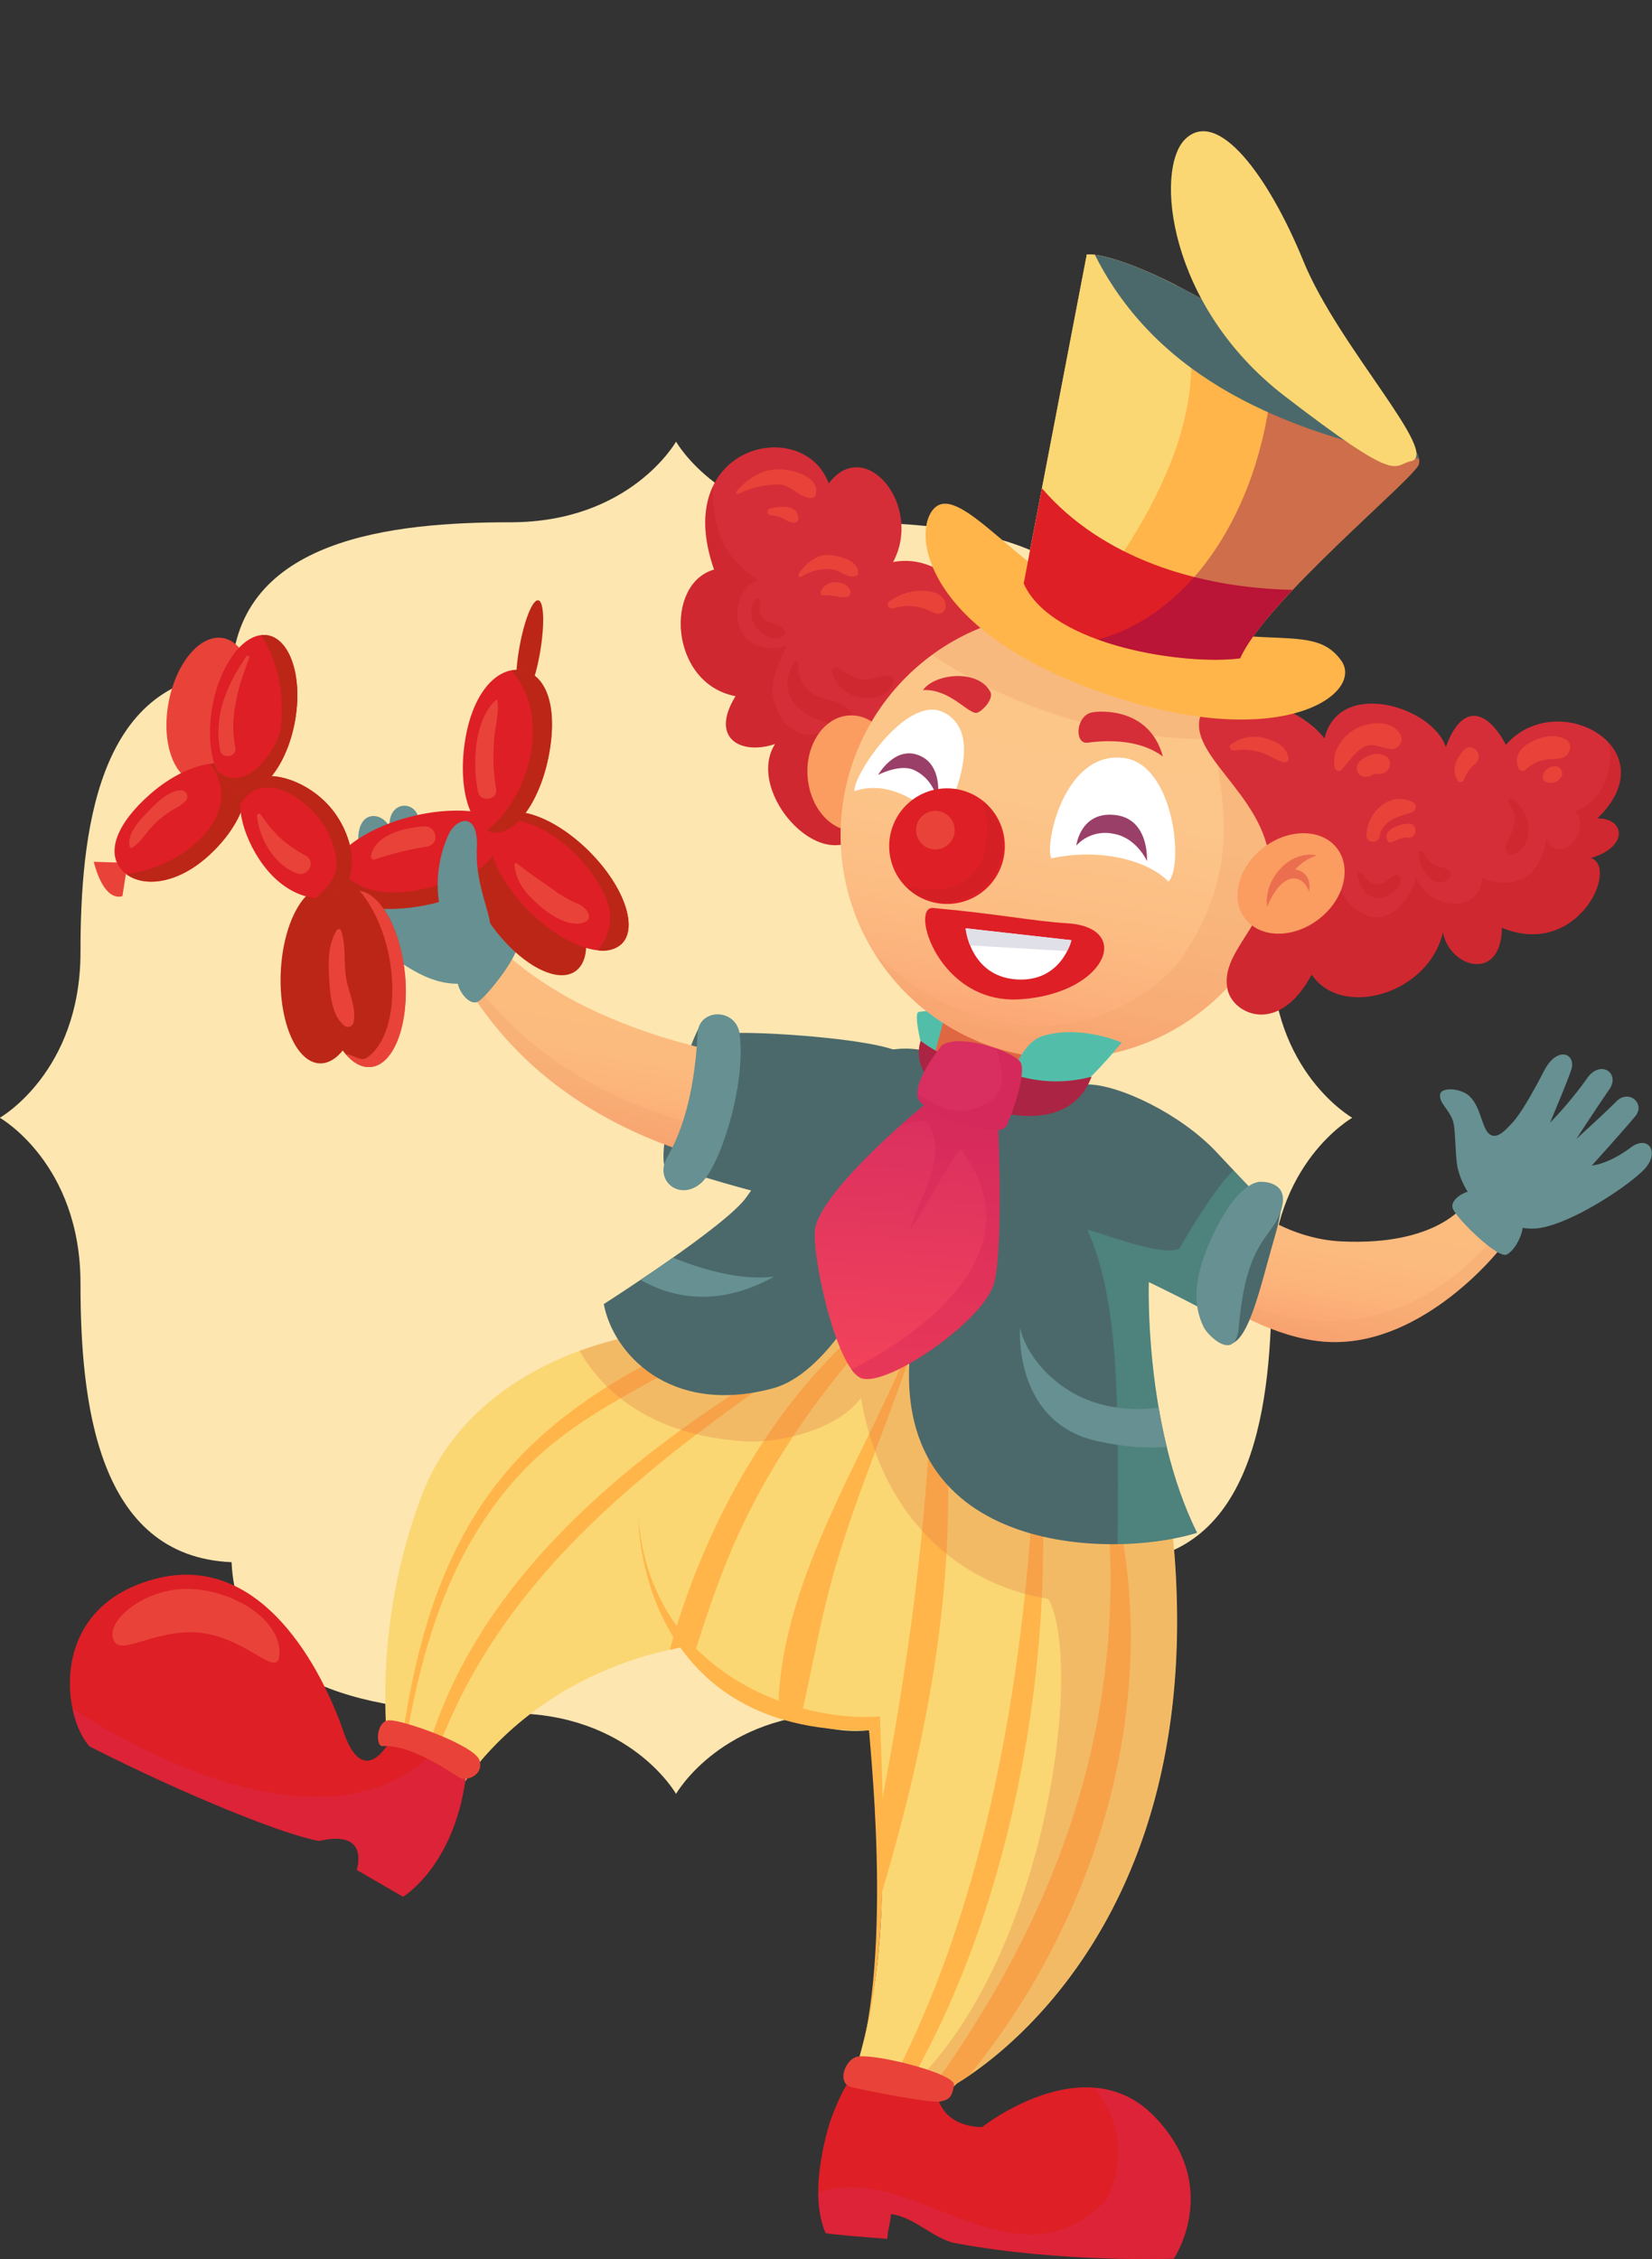<svg xmlns="http://www.w3.org/2000/svg" xmlns:xlink="http://www.w3.org/1999/xlink" viewBox="0 0 289.42 395.83"><rect x="0" y="0" width="289.42" height="395.83" fill="#333333" stroke="none"/><defs><style>.cls-1{isolation:isolate;}.cls-2{fill:#fde6b0;}.cls-3{fill:none;}.cls-4{fill:url(#linear-gradient);}.cls-5{fill:#f4a670;}.cls-12,.cls-20,.cls-5{opacity:0.4;}.cls-12,.cls-20,.cls-24,.cls-25,.cls-27,.cls-29,.cls-5{mix-blend-mode:multiply;}.cls-6{fill:#669091;}.cls-7{fill:#4b696b;}.cls-8{fill:#52bea9;}.cls-9{fill:url(#linear-gradient-2);}.cls-10{fill:#df6742;}.cls-11{fill:#d62e38;}.cls-12{fill:#c52025;}.cls-13{fill:#e94339;}.cls-14{fill:#fb9c61;}.cls-15{fill:url(#linear-gradient-3);}.cls-16{fill:#fff;}.cls-17{fill:#de1f26;}.cls-18{fill:#ffb54a;}.cls-19{fill:#fad773;}.cls-20{fill:#86034e;}.cls-21{fill:#9a4068;}.cls-22{fill:#e0e0e8;}.cls-23{fill:#eb6f4e;}.cls-24{fill:#e57649;}.cls-24,.cls-25,.cls-27,.cls-29{opacity:0.3;}.cls-25{fill:#52bda7;}.cls-26{fill:url(#linear-gradient-4);}.cls-27{fill:#cc1f54;}.cls-28{fill:#ac2443;}.cls-29,.cls-30{fill:#d92e60;}.cls-31{fill:#bc2617;}</style><linearGradient id="linear-gradient" x1="243.72" y1="196.01" x2="239.95" y2="229.33" gradientTransform="translate(2.21 -8.03) rotate(3.56)" gradientUnits="userSpaceOnUse"><stop offset="0" stop-color="#fcbd7f"/><stop offset="0.46" stop-color="#fcbb7e"/><stop offset="0.7" stop-color="#fcb37a"/><stop offset="0.89" stop-color="#fca673"/><stop offset="1" stop-color="#fc9a6d"/></linearGradient><linearGradient id="linear-gradient-2" x1="128.29" y1="171.5" x2="124.66" y2="203.62" xlink:href="#linear-gradient"/><linearGradient id="linear-gradient-3" x1="198.02" y1="101.92" x2="188.65" y2="184.81" gradientTransform="translate(2.21 -8.03) rotate(3.56)" gradientUnits="userSpaceOnUse"><stop offset="0" stop-color="#fcc78a"/><stop offset="0.43" stop-color="#fcc589"/><stop offset="0.66" stop-color="#fcbd83"/><stop offset="0.83" stop-color="#fcb07b"/><stop offset="0.98" stop-color="#fc9d6f"/><stop offset="1" stop-color="#fc9a6d"/></linearGradient><linearGradient id="linear-gradient-4" x1="170.29" y1="239.87" x2="170.29" y2="189.8" gradientTransform="translate(2.21 -8.03) rotate(3.56)" gradientUnits="userSpaceOnUse"><stop offset="0" stop-color="#f3435a"/><stop offset="0.99" stop-color="#d92e60"/></linearGradient></defs><g class="cls-1"><g id="Layer_2" data-name="Layer 2"><g id="Layer_1-2" data-name="Layer 1"><path class="cls-2" d="M118.44,77.38s8,14.13,29,14.13c20.6,0,47.83,2.79,48.87,26.47,23.68,1,26.47,28.26,26.47,48.87,0,21,14.13,29,14.13,29s-14.13,8-14.13,29c0,20.61-2.79,47.83-26.47,48.87-1,23.69-28.27,26.47-48.87,26.47-21,0-29,14.13-29,14.13s-8-14.13-29-14.13c-20.61,0-47.83-2.78-48.87-26.47-23.69-1-26.47-28.26-26.47-48.87,0-21-14.13-29-14.13-29s14.13-8,14.13-29c0-20.61,2.78-47.83,26.47-48.87,1-23.68,28.26-26.47,48.87-26.47C110.47,91.51,118.44,77.38,118.44,77.38Z"/><rect class="cls-3" x="112.42" width="62.43" height="45.15"/><path class="cls-4" d="M206,198.67s11.95,18,28.94,18.84,21.71-6.57,21.71-6.57l6,8.06s-12.93,16.47-29.25,16.15-34.81-18.27-34.81-18.27Z"/><path class="cls-5" d="M199.65,214.26l-1.07,2.62s18.49,18,34.81,18.27S262.64,219,262.64,219l-1.32-1.78C242.58,238.81,216.27,234.42,199.65,214.26Z"/><path class="cls-6" d="M255.46,205c-.58-2.12-.39-7-.91-8.58-.65-2-2.4-3.12-2.26-4.59s3.73-1.14,5.16.24c2.31,2.24,2.12,6.56,4.11,6.92,1.12.21,2.31-1.1,3.34-2.2,1.71-1.83,4.09-6.22,5.6-9.15,2.36-4.53,5.62-3,4.8-.28-.59,1.9-3.75,9.36-3.75,9.36a67.88,67.88,0,0,0,6.38-7.61c2.3-3.6,6.05-1.15,4,1.78-2.18,3.17-5.75,8.65-5.75,8.65s4.33-3.89,7-6.56c2.21-2.2,5.12.4,3.33,2.58s-7.63,8.66-7.63,8.66,2.8-.16,6.8-3.15c3.14-2.37,5.35.95,2.15,4.06s-12.24,9-17.86,10C265.55,216,257.66,213,255.46,205Z"/><path class="cls-6" d="M259.42,208.81c-1.81-.88-5.65,1.18-4.88,3s7.87,8.8,9.44,8,3.1-4.07,2.76-5.52S259.42,208.81,259.42,208.81Z"/><path class="cls-7" d="M123.26,179.67c-.1-3.72-8.23,18.41-6.87,24.63C122.12,199.4,123.54,190.59,123.26,179.67Z"/><path class="cls-7" d="M222.89,208.82c1.29-1,2.82-.35.38,8.08s-4.46,18.1-7.82,18.59-2.6-11.54,0-17A28.06,28.06,0,0,1,222.89,208.82Z"/><path class="cls-8" d="M162.31,186.5s-2.59-8.92-1.35-9.19,8.46-.87,9,1.79-2.18,9.66-2.18,9.66Z"/><path class="cls-9" d="M87.9,166.43c20.24,19,57.52,21.47,67.35,21-2.85,6.47-16.19,18.25-16.19,18.25s-39.5-1.82-58-34.24C81.85,169.42,86.17,164.82,87.9,166.43Z"/><path class="cls-5" d="M81.69,170.29a7.1,7.1,0,0,0-.67,1.18c18.54,32.42,58,34.24,58,34.24s2.76-2.44,6-5.71C121.38,199.48,97,191.85,81.69,170.29Z"/><path class="cls-7" d="M120,205.22c2.59-4,5.16-22.79,6.16-23.89s28.27.47,31.94,3.33c3.43,2.66-22.19,24.7-23.59,24.61S120.64,205.49,120,205.22Z"/><path class="cls-6" d="M116.63,203.26c.61-1.36,4.81-7,5.59-22.23.22-4.42,6.84-4.48,7.39.28,1.06,9.17-3.54,23.12-6.75,25.95C119.26,210.44,114.88,207.18,116.63,203.26Z"/><path class="cls-10" d="M165.53,178l-2.42,9s12.71,7.62,24.4,5.37c1.35-1.84,2.64-8.59,2.64-8.59Z"/><path class="cls-11" d="M173.24,114c0-7.47-7.79-17.29-16.77-15.52,5.29-9.94-4.92-22.25-11.28-13.77-4.39-12-27.81-6.87-20.08,15.09-8.79,2.49-7.78,20,3.76,22.17-4.68,7.64,1.22,10.35,6.94,8.37-4.64,7.18,4.86,19.44,12,17.55S173.24,114,173.24,114Z"/><path class="cls-12" d="M145.49,124.88c-.35,5.58-6.86,4.37-8.68.86-2.5-4.82-1.69-6.64,1-12.54-11.12,2.58-10.06-10.66-4.88-11.51-7-4.4-8-10.14-8.07-16.4-1.63,3.51-1.92,8.34.25,14.52-8.79,2.49-7.78,20,3.76,22.17-4.68,7.64,1.22,10.35,6.94,8.37-4.64,7.18,4.86,19.44,12,17.55,1.84-.49,4.4-3,7.21-6.38A17.94,17.94,0,0,1,145.49,124.88Z"/><path class="cls-12" d="M137.5,110.58c-.55-1-1.67-1.2-2.66-1.53-1.57-.53-2-2-1.65-3.46a.52.52,0,0,0-1-.35,4.26,4.26,0,0,0,.65,5.1c1.08,1.15,3.38,2.35,4.61.77A.53.53,0,0,0,137.5,110.58Z"/><path class="cls-12" d="M149,124.65a10.49,10.49,0,0,0-2.54-1.71,19,19,0,0,1-3.24-1,5.54,5.54,0,0,1-3.34-5.57.44.44,0,0,0-.79-.27c-1.75,2.78-1.52,6,1.06,8.16a13.06,13.06,0,0,0,4.6,2.36c1.73.51,2.93-.14,4.3-1.13A.53.53,0,0,0,149,124.65Z"/><path class="cls-12" d="M155.47,118.35c-1.44.14-2.75.83-4.2.76a9.79,9.79,0,0,1-4.51-2.15.62.62,0,0,0-.94.64,5.79,5.79,0,0,0,4.8,4.55c2.41.45,5.09-.1,5.86-2.65A.9.9,0,0,0,155.47,118.35Z"/><path class="cls-13" d="M137.31,82.27c-3.39-.34-6.21,1.38-8.3,3.88-.18.21.11.48.33.38a16,16,0,0,1,7.16-1.63c2.28.09,3.58,2.44,5.73,2.35a.62.62,0,0,0,.62-.41C143.83,83.81,139.54,82.5,137.31,82.27Z"/><path class="cls-13" d="M135,89.09A.61.61,0,0,0,135,90.3a6.09,6.09,0,0,1,2.26.54,3.47,3.47,0,0,0,1.86.74.72.72,0,0,0,.75-.66C139.84,88.35,136.75,88.67,135,89.09Z"/><path class="cls-13" d="M145.83,97.3c-2.56-.43-4.54,1.29-5.9,3.25-.18.27.15.7.46.51a8.29,8.29,0,0,1,5.29-1.32c1.52.13,2.7,1.65,4.24,1.18a.53.53,0,0,0,.42-.48C150.42,98.3,147.51,97.58,145.83,97.3Z"/><path class="cls-13" d="M149,103.65c-.42-1.22-1.23-1.51-2.45-1.62a2.86,2.86,0,0,0-2.72,1.47.53.53,0,0,0,.54.81c1.38-.17,2.67.49,4,.27A.79.79,0,0,0,149,103.65Z"/><path class="cls-13" d="M161.12,103.51a10,10,0,0,0-5.34,1.91c-.69.51.09,1.4.78,1.15a8.51,8.51,0,0,1,6,.33c.79.28,1.52.95,2.41.47a1.36,1.36,0,0,0,.71-1.46C165.39,103.89,162.77,103.42,161.12,103.51Z"/><path class="cls-14" d="M141.48,136c.37,5.58,4.21,9.87,8.58,9.58s7.6-5.05,7.22-10.64-4.21-9.87-8.57-9.58S141.1,130.45,141.48,136Z"/><path class="cls-15" d="M225.47,148.76a39.14,39.14,0,1,1-36.63-41.49A39.14,39.14,0,0,1,225.47,148.76Z"/><path class="cls-5" d="M206.39,112.71a39,39,0,0,0-43.1,2.05,89.18,89.18,0,0,0,49.07,14.79c2.76,12.83,4.33,25.21-6.37,39.71-13.61,14-35,14.86-52.79-2.27a39.12,39.12,0,1,0,53.19-54.28Z"/><path class="cls-11" d="M210.21,125.76c1.63-6.47,16.65-3.22,21.83,3.63,2.53-10.58,18.91-5.65,21.26,1.5,2.82-7.76,7.18-6.67,10.53-.39,9-10.29,28.67.73,16,12.9,4.9-.05,5.52,5-1.13,6.93,5,1.71-2.39,17.71-15.58,12.22-.15,9.79-9.3,6.89-10.32.75-2.55,11-17.87,15.23-23,7.44-5.81,10.84-13.71,6.94-14.71,2.76-1.52-6.39,6.6-11.11,7.35-19.67C223.64,140.6,208.35,133.11,210.21,125.76Z"/><path class="cls-12" d="M279.83,143.4c5.36-5.15,4.93-10.09,2-13.3,1.15,5.26-1.64,10.86-5.92,12,3.23,3.47-2.71,9.81-5,4.94-1.92,11.08-11.28,6.82-11.28,6.82-.21,6.29-9.28,5.73-11.54-.19-2.87,9.63-11.31,9.42-14.64-.91,2.09,11.33-11.25,11.9-12,5.38-2.34,6-7.56,10.13-6.31,15.36,1,4.18,8.9,8.08,14.71-2.76,5.11,7.79,20.43,3.61,23-7.44,1,6.14,10.17,9,10.32-.75,13.19,5.49,20.6-10.51,15.58-12.22C285.35,148.41,284.73,143.35,279.83,143.4Z"/><path class="cls-12" d="M244.54,153.3c-1.06.36-1.58,1.39-2.74,1.61-1.39.27-2.5-.78-3.15-1.87a.44.44,0,0,0-.82.29c.3,1.85,1.3,3.63,3.28,4,1.64.28,4.35-1.53,4.27-3.27C245.36,153.63,245,153.15,244.54,153.3Z"/><path class="cls-12" d="M253.79,152.45a10.14,10.14,0,0,0-2.23-.77,4.51,4.51,0,0,1-2.18-2.35.44.44,0,0,0-.82.29A6.84,6.84,0,0,0,250,153.4a2.68,2.68,0,0,0,3.88.55A1,1,0,0,0,253.79,152.45Z"/><path class="cls-12" d="M264.86,140a.44.44,0,0,0-.57.65c1.9,2.25.88,5-.37,7.18-.56,1,.42,2.4,1.55,1.76C269.15,147.51,268.11,141.87,264.86,140Z"/><path class="cls-13" d="M245.16,128.42c-1.62-2.36-5.43-1.91-7.63-.72-2.46,1.35-4.25,4-3.69,6.83a.71.71,0,0,0,1.15.39c1.22-1.26,2.19-3,3.69-3.89,1.85-1.13,3.24.12,5.1.2A1.72,1.72,0,0,0,245.16,128.42Z"/><path class="cls-13" d="M242.76,132.49c-1.61-.85-3.19-.21-4.52.89a1.6,1.6,0,0,0-.5,1.51,1.36,1.36,0,0,0,.84,1.1,1.92,1.92,0,0,0,1.78-.19c.54-.3,1.22-.13,1.81-.25C243.51,135.29,244.09,133.19,242.76,132.49Z"/><path class="cls-13" d="M225.74,132.73c-.46-2.12-2.47-2.94-4.4-3.46a6.85,6.85,0,0,0-5.67,1.18c-.52.35,0,1.2.52,1.06a9.49,9.49,0,0,1,4.78.37c1.39.38,2.46,1.27,3.85,1.65A.71.71,0,0,0,225.74,132.73Z"/><path class="cls-13" d="M256.54,131.37c-1.42,1.47-2.32,3.43-1.21,5.32a.61.61,0,0,0,1.12-.07,6.89,6.89,0,0,1,1.83-2.68C260.27,132.62,258,129.83,256.54,131.37Z"/><path class="cls-13" d="M274.29,129.57c-2-1.06-4.12-.56-6.07.47s-3,2.55-2.18,4.61a.78.78,0,0,0,1.22.23,7.35,7.35,0,0,1,2.47-1.54c1.29-.44,2.63-.23,3.93-.55S275.74,130.34,274.29,129.57Z"/><path class="cls-13" d="M272.17,134.29a2.09,2.09,0,0,0-1.86,1.65.82.82,0,0,0,.49,1,2,2,0,0,0,2.46-.48A1.26,1.26,0,0,0,272.17,134.29Z"/><path class="cls-13" d="M247.57,140.6c-4-2.15-8.14,1.75-8.16,5.77a1.14,1.14,0,0,0,2.27.14c.53-2.77,3.24-3.44,5.54-4.11C248,142.19,248.4,141.05,247.57,140.6Z"/><path class="cls-13" d="M246.86,144.32c-1.44,0-4.85,1-3.71,3.05a.42.42,0,0,0,.48.23c1-.28,1.94-1,3.08-.84C248.27,147,248.45,144.35,246.86,144.32Z"/><path class="cls-16" d="M184.17,150.4c-1.19-2.56,2.29-18.84,12.65-17.6,9,1.09,10.59,19.16,7.87,21.67C201.46,151,193.16,148.45,184.17,150.4Z"/><path class="cls-16" d="M149.71,138.62c-.33-2.77,9.21-17,15.57-13.82,7.9,3.9.53,17.8-.52,19.49C163.06,142.05,156.52,136.25,149.71,138.62Z"/><path class="cls-17" d="M163.49,159.09c-4.17-.39.9,17,15.29,16,14.94-1,19.86-12.59,8.18-13.32C180.94,161.4,175.16,160.16,163.49,159.09Z"/><path class="cls-14" d="M231,161.08c-4.44,3.4-10.19,3.35-12.86-.12s-1.21-9.05,3.22-12.45,10.21-3.35,12.87.12S235.46,157.68,231,161.08Z"/><path class="cls-18" d="M163.83,88.91c4.53-4,15.08,11.53,27,16.15,28.72,11.13,38.57,2.87,44.15,10.69,4.13,5.78-10.6,16.61-42.13,5.55S159.64,92.62,163.83,88.91Z"/><path class="cls-18" d="M179.34,102.25,190.4,44.59s6.91-1.3,33.11,15.59C246,74.65,249.17,79.05,248.57,81.35s-26.94,24-31.3,34C207.86,116.63,184.26,113.29,179.34,102.25Z"/><path class="cls-19" d="M190.4,44.59l-11.06,57.66c1.38,3.08,4.24,5.55,7.81,7.5C206,86.87,213,67.23,206.13,50,194.09,43.94,190.4,44.59,190.4,44.59Z"/><path class="cls-17" d="M182.54,85.56l-3.2,16.69c4.92,11,28.52,14.38,37.93,13.1,1.38-3.15,4.93-7.47,9.17-12C209.67,103,193,97.7,182.54,85.56Z"/><path class="cls-20" d="M223.51,60.18l-.39-.24c.19,22.81-11,46.6-30.73,52.13,8.71,3.15,19.29,4,24.88,3.28,4.36-10,30.68-31.71,31.3-34S246,74.65,223.51,60.18Z"/><path class="cls-7" d="M248.59,80.38c-.51-2.58-5.43-7.53-25.08-20.2C203.66,47.39,194.9,45,191.81,44.64,202.92,66.72,225.5,75.6,248.59,80.38Z"/><path class="cls-19" d="M247.2,80.8c5.31-1.17-12.75-20.11-18.83-35s-15-27-20.73-21.42c-5.4,5.27-3.1,29.22,17.4,45S243.89,81.52,247.2,80.8Z"/><path class="cls-21" d="M195.49,142.82c-6.19-.8-6.93,5.34-6.93,5.34a6.87,6.87,0,0,1,6.55-2.06c4,.68,5.83,4.76,5.83,4.76S201.4,143.57,195.49,142.82Z"/><path class="cls-21" d="M161.48,132.57c-4.51-2.33-7.64,3.21-7.64,3.21s3.78-2,6.29-.86a7.19,7.19,0,0,1,4.09,5.63S165.4,134.58,161.48,132.57Z"/><path class="cls-11" d="M190.56,130.13c-2.36.32-2.13-4.65.68-5.29,1.44-.32,10.15-.92,12.49,7.72C200,129.72,194.61,129.58,190.56,130.13Z"/><path class="cls-11" d="M170.91,124.91c-1.73-.28-4.7-4.21-9.21-4,2.16-3,9.75-3.65,11.8.31C174.21,122.55,171.72,125.05,170.91,124.91Z"/><path class="cls-16" d="M169.17,162.65s.77,8.33,8.78,8.95,9.76-6.86,9.76-6.86Z"/><path class="cls-22" d="M187.71,164.74l-18.54-2.09a12.17,12.17,0,0,0,.78,3l17,1A9.27,9.27,0,0,0,187.71,164.74Z"/><path class="cls-17" d="M155.8,147.64a10.13,10.13,0,1,0,10.74-9.49A10.13,10.13,0,0,0,155.8,147.64Z"/><path class="cls-12" d="M170.39,153.21c2.87-2.86,2.94-8.25,1.91-12.78a10.1,10.1,0,1,1-13.53,15C162.36,156.1,167.06,156.54,170.39,153.21Z"/><path class="cls-13" d="M160.5,145.25a3.38,3.38,0,1,0,3.58-3.17A3.38,3.38,0,0,0,160.5,145.25Z"/><path class="cls-23" d="M222,158.88c-.67-4.86,4-10,8.69-9a9.1,9.1,0,0,0-3.77,2.45s3,.32,2.42,3.91C228.28,153.14,224.69,152.39,222,158.88Z"/><path class="cls-19" d="M120.53,233.5c-6.45-1.34-37.11,3.75-46.58,28.37a100,100,0,0,0-5.74,47.26l12.32,4.5S92,293.1,121.32,288.28c3.07,6.84,19.64,16.27,30.93,14.88,2,9,5.29,38.84-3.58,63.14,2,2.23,14.12,3.68,19-1.27,4.73-2.85,45.18-28.34,37.61-97.79-15.38-23-39.54-45.52-39.54-45.52l-22.19-3.48Z"/><path class="cls-18" d="M182.16,255c0-.5-.83-.42-.86.06-1.52,37-8.21,79.43-26.88,113.18a25.19,25.19,0,0,0,2.93.15C177.53,335.57,185.07,290.39,182.16,255Z"/><path class="cls-18" d="M194,258.05a.35.35,0,0,0-.68.14c5.51,41.7-7.84,77.55-31.54,109.7a11.34,11.34,0,0,0,5.84-2.86c.46-.27,1.22-.74,2.24-1.44C193.58,334.47,204.76,294.18,194,258.05Z"/><path class="cls-18" d="M158,228.2a.44.44,0,0,0-.58-.65c-19.5,13.68-33.41,37.36-40.08,61.53,1.29-.29,2.57-.58,3.94-.8a8.3,8.3,0,0,0,.53,1c1.7-5.41,3.51-10.8,5.67-16.1C134.42,256.17,145.38,241.3,158,228.2Z"/><path class="cls-18" d="M70.32,309.9c2.86-18.62,7.44-36.88,20.42-51.2,10.61-11.72,25.92-17.25,39-25.43a.69.69,0,0,0-.62-1.24c-14.22,5-29.94,13.75-39.94,25.32-12.78,14.79-17,33.41-19.4,52.36Z"/><path class="cls-18" d="M146.24,275c3.5-12.12,8.48-23.82,12.63-35.72A.44.44,0,0,0,158,239c-8,18.47-21.73,40-21.62,61.1,1.24.54,2.5,1,3.78,1.45C142.25,292.7,143.7,283.75,146.24,275Z"/><path class="cls-18" d="M163.28,240.36c-.68,26.42-4.21,51.76-9.14,77.15.3,4.21.45,9,.35,14.09,8.85-29.63,14.44-60.73,10.17-91.34A.7.7,0,0,0,163.28,240.36Z"/><path class="cls-18" d="M145.93,234.39c.33-.22-.05-.77-.39-.57C115,251.18,81.9,275.31,73.72,311.15l1.27.46C85.92,276,115.92,254.75,145.93,234.39Z"/><path class="cls-24" d="M205.26,267.24c-15.38-23-39.54-45.52-39.54-45.52l-22.19-3.48-23,15.26c-2.87-.6-10.53.09-19,3.19,6,10.49,17,15.12,29,15.87,5.58.34,16-1.81,20.3-7.61,4.14,23.6,19.88,33.22,32.82,35.19,6.52,11.61-.65,67.15-27.2,88.2,4.06.12,8.63-.7,11.18-3.31C172.38,362.18,212.83,336.69,205.26,267.24Z"/><path class="cls-7" d="M190.45,190c5.6,0,16.48,5.23,22.72,11.92s9.2,9.67,9.2,9.67-8.06,17-8.91,19.4c-3-1.94-12.2-6.36-12.2-6.36s-.87,25.16,8.46,43.94c-16.06,4.95-57.28,3.44-49.51-37s14.42-40.41,14.42-40.41S177.51,195.5,190.45,190Z"/><path class="cls-25" d="M222.37,211.59s-2.05-2.07-6.25-6.53c-2.22,2-6.33,8.08-9.49,13.72-2.87,1.22-9.82-1.43-16.13-3.34,5.22,11.88,5.55,27.19,5.3,55.12a52,52,0,0,0,13.92-2c-9.33-18.78-8.46-43.94-8.46-43.94s9.17,4.42,12.2,6.36C214.31,228.6,222.37,211.59,222.37,211.59Z"/><path class="cls-7" d="M105.78,228.49s21.52-13.71,25-18.75,18.79-24.41,24.35-25.62c8.16-1.77,12.76,3.07,12.76,3.07s-14.39,51.27-32.55,56.09S107.36,237,105.78,228.49Z"/><path class="cls-8" d="M176.81,189.85s1.79-7.16,6-8.38c6.66-1.92,13.7,1.2,13.7,1.2s-4.67,5.78-7.48,7.77C186.64,192.13,176.81,189.85,176.81,189.85Z"/><path class="cls-26" d="M163.71,192.19c-1.46,1-18.81,15.28-20.84,22.68-1,3.77,3.52,24.9,8,26.58s21.46-10,23.26-16.58.64-29.9.64-29.9Z"/><path class="cls-27" d="M174.74,195l-11-2.78c-.5.32-2.88,2.24-5.86,4.9,2.61-.56,4.43-1.67,5.33.84,2.44,5.75-2.94,13.47-3.71,17.45,4.42-6.38,8.69-15.91,9.23-13.43,11.6,15.81-3.81,29.93-19.57,38a4.26,4.26,0,0,0,1.71,1.54c4.45,1.68,21.46-10,23.26-16.58S174.74,195,174.74,195Z"/><path class="cls-6" d="M210.91,232.59c-2-4-2-9.23,2.27-17.6s7.72-7.92,7.72-7.92,4.57-.19,3.78,4c-1.11,5.9-6.26,5-7.64,21.4C216.51,238.89,211.6,234,210.91,232.59Z"/><path class="cls-28" d="M175.1,187.29a23.8,23.8,0,0,0,16.14,1.36c-4.19,11.06-18.78,5.48-18.78,5.48Z"/><path class="cls-28" d="M162.74,189a6.75,6.75,0,0,1-1.45-6.63,28.29,28.29,0,0,0,4.27,2.6Z"/><path class="cls-6" d="M203,246.63a25.65,25.65,0,0,1-9.49-.42c-8.28-1.92-13.71-8.56-14.8-13.53,0,0-1.3,17.19,14.39,20a41.9,41.9,0,0,0,11.33.87C203.84,251.23,203.37,248.89,203,246.63Z"/><path class="cls-6" d="M112.23,224.25c4.65,2.7,12.87,5.27,23.37-.55-6.08.72-13-1.44-17.71-3.34C115.91,221.75,114,223.08,112.23,224.25Z"/><path class="cls-18" d="M111.85,266s-.25,37.8,40.4,37.18c.37,5.27,4.57,44.74-3.58,63.14,7.44-18.32,6.2-47,5.49-65.59C140.07,301.93,114,293.42,111.85,266Z"/><path class="cls-17" d="M68.22,305.16s-4.5,8.59-8.06-1.78S45.92,271.56,27,276.69,11.11,301.2,15.7,306c17.14,8.71,34.45,15.62,40.23,16.56,9-2.12,6.57,5.08,6.57,5.08l8.11,4.7s9-5.39,11-21C77.31,307.24,68.22,305.16,68.22,305.16Z"/><path class="cls-29" d="M75.46,307.58c-17,15.62-45.76,2.71-62.71-8.14A14.3,14.3,0,0,0,15.7,306c17.14,8.71,34.45,15.62,40.23,16.56,9-2.12,6.57,5.08,6.57,5.08l8.11,4.7s9-5.39,11-21A21.3,21.3,0,0,0,75.46,307.58Z"/><path class="cls-13" d="M67,305.94c-1.23.09-1.13-4.38,1.16-4.52s15,4.37,15.84,7-2.33,3.68-3.34,3.14S72.1,305.54,67,305.94Z"/><path class="cls-13" d="M19.72,286.59c-.35-3.1,5.42-7.83,12.23-8.17,7.9-.38,17.37,5,17,11.48-.3,4.88-6.47-4.34-16.3-3.9C25.39,286.32,20.17,290.65,19.72,286.59Z"/><path class="cls-17" d="M202.08,370.68c-12.08-12.19-30,2-30,2s-8,.44-8.17-7.63c-5.95,0-13.64-2.13-13.64-2.13s-1.79.59-4.72,8.46c0,0-4.27,12.34-.9,19.9,1.06.22,6,.63,10.8,1,.13-2.1.48-2.24.62-4.34,4,.43,7.63,4.41,11.24,5.08,18.68,3.5,38.33,2.74,38.33,2.74S214.26,383,202.08,370.68Z"/><path class="cls-29" d="M202.08,370.68a16,16,0,0,0-10.49-4.87,17.09,17.09,0,0,1,2.1,19.75c-16,16.49-34-7.24-50.31-1.4a17.86,17.86,0,0,0,1.28,7.1c1.06.22,6,.63,10.8,1,.13-2.1.48-2.24.62-4.34,4,.43,7.63,4.41,11.24,5.08,18.68,3.5,38.33,2.74,38.33,2.74S214.26,383,202.08,370.68Z"/><path class="cls-13" d="M148.94,365.62c-2.25-.83-.94-4.48,1-5.19,2.51-.89,17.56,2.85,17.2,4.92s-.8,2.56-2.51,2.88S150.09,366,148.94,365.62Z"/><path class="cls-30" d="M165,183.16s-6.05,7.33-3.77,9.92,13.93,6.82,15.15,4.09,3.38-9.24,2.44-11S168.26,180.92,165,183.16Z"/><path class="cls-27" d="M178.79,186.12c-.38-.72-2.16-1.7-4.35-2.48,1.56,4.33,2,8.22-2.42,10.11-4.81,2-7.44.3-11.31-2.15a2.2,2.2,0,0,0,.49,1.48c2.29,2.59,13.93,6.82,15.15,4.09S179.73,187.93,178.79,186.12Z"/><path class="cls-6" d="M81.79,172.23c-5.08.8-9.74-2.11-13.85-5.22-3.9-3-7.58-9.22-9.16-13.87-1.33-3.92,2.45-5.38,3.45-2.84,1.06,2.7,3,5.62,4.3,4.83-1.51-2.21-4.12-5.37-3.72-9,.49-4.33,4.33-3.66,5.43-1.19-.26-4.72,4.59-4.78,5.12-1.43.63,3.95,1.75,7.25,2.68,7.57.72-.26-.91-3.61-.64-5.42.44-2.94,4.21-2.57,4.77.19.9,4.44,4.17,7.22,6.52,10.73a14.64,14.64,0,0,1,1.93,11C88.05,170.09,85.76,171.61,81.79,172.23Z"/><path class="cls-6" d="M80.23,171c-.65,1.89,1.87,5.46,3.55,4.48s7.77-8.89,6.81-10.36-4.42-2.58-5.81-2.06S80.23,171,80.23,171Z"/><path class="cls-13" d="M16.42,151l5.94.18L21.45,157S18.39,158.49,16.42,151Z"/><path class="cls-31" d="M94.62,114.28c-.84,4.86-2.33,8.65-3.34,8.47s-1.16-4.24-.32-9.1,2.33-8.64,3.34-8.47S95.45,109.43,94.62,114.28Z"/><path class="cls-31" d="M98,153.17c4.92,7,6.18,14.62,2.82,17s-10.08-1.43-15-8.45-6.18-14.63-2.82-17S93.09,146.14,98,153.17Z"/><path class="cls-31" d="M64,171.1c-.33,8.56-3.93,15.38-8,15.22s-7.15-7.24-6.82-15.8,3.94-15.38,8-15.22S64.29,162.53,64,171.1Z"/><path class="cls-17" d="M72.31,143c9-2.18,17.18-.55,18.2,3.66S85,156.09,76,158.27s-17.17.55-18.19-3.66S63.28,145.22,72.31,143Z"/><path class="cls-31" d="M82.63,142.21c6.45,4.15,4.74,8.64-.22,10.8-7.35,3.21-19,6.47-23.73-2.16a4.75,4.75,0,0,0-.87,3.76c1,4.21,9.16,5.85,18.19,3.66s15.53-7.37,14.51-11.58C89.91,144.23,86.86,142.65,82.63,142.21Z"/><path class="cls-13" d="M44.09,125.11c-1.09,7-5.26,12.39-9.31,12s-6.45-6.36-5.36-13.36,5.26-12.39,9.31-12S45.18,118.11,44.09,125.11Z"/><path class="cls-31" d="M70.93,170.82c.78,8.53-1.89,15.75-6,16.13s-8-6.23-8.82-14.76,1.88-15.77,6-16.14S70.14,162.28,70.93,170.82Z"/><path class="cls-13" d="M63,156.08c7,8.24,7.8,24.76,1.28,29.25-1.09.75-2.44-.59-3.64-.6,1.32,1.53,2.83,2.37,4.34,2.22,4.09-.38,6.76-7.6,6-16.13C70.19,162.89,66.73,156.64,63,156.08Z"/><path class="cls-17" d="M103.18,149.14c6.08,6.05,8.66,13.3,5.76,16.21s-10.16.37-16.24-5.68-8.65-13.31-5.76-16.21S97.11,143.09,103.18,149.14Z"/><path class="cls-31" d="M103.18,149.14c-6.05-6-13.29-8.57-16.21-5.71,8.78-.43,16.47,7.54,19.33,14.22a8.56,8.56,0,0,1-1.6,8.84,5,5,0,0,0,4.24-1.14C111.84,162.44,109.26,155.19,103.18,149.14Z"/><path class="cls-17" d="M36.15,150.29c-5.95,5.19-12.17,5.19-14.87,2.1s-.85-8.11,5.09-13.3,13-6.89,15.65-3.8S42.09,145.09,36.15,150.29Z"/><path class="cls-31" d="M42,135.29c-1.12-1.28-3-1.72-5.2-1.45,4.59,6.17.35,12-4.28,15.33a23.87,23.87,0,0,1-10.35,4c3,2.22,8.6,1.76,14-2.91C42.09,145.09,44.72,138.38,42,135.29Z"/><path class="cls-17" d="M57.86,141.45c4.17,4.87,5.06,11.82,1.94,14.49s-8.7,1.51-12.87-3.36-6.52-12.74-3.41-15.41S53.69,136.59,57.86,141.45Z"/><path class="cls-31" d="M57.86,141.45c-4.17-4.86-11.22-7-14.34-4.28a4.85,4.85,0,0,0-1.42,3.74c4.37-7,13.32.2,15.57,5.35,2.71,6.21.75,8.15-2.28,11.07a6.16,6.16,0,0,0,4.41-1.39C62.92,153.27,62,146.32,57.86,141.45Z"/><path class="cls-17" d="M51.77,125.78c-1.19,7.63-5.44,13.52-9.49,13.14s-6.37-6.87-5.18-14.5,5.43-13.52,9.48-13.15S53,118.14,51.77,125.78Z"/><path class="cls-31" d="M46.58,111.27a4.83,4.83,0,0,0-.85,0c3.23,5.08,4,10.51,3.48,16.06C48.88,131,43,139.6,38,135c1,2.25,2.44,3.71,4.29,3.88,4,.38,8.3-5.51,9.49-13.14S50.64,111.65,46.58,111.27Z"/><path class="cls-17" d="M96.23,131.83c-1.47,8.45-5.94,14.72-10,14s-6.14-8.12-4.67-16.56,5.87-12.54,9.91-11.84S97.69,123.39,96.23,131.83Z"/><path class="cls-31" d="M91.49,117.45a5.34,5.34,0,0,0-1.95.08c6.78,7.06,4,21.39-4.22,28a3.39,3.39,0,0,0,.93.31c4,.7,8.51-5.57,10-14S95.53,118.15,91.49,117.45Z"/><path class="cls-13" d="M31.79,138.47c-2.37,0-4.66,2.5-6.21,4.11-1.3,1.35-3.43,3.72-2.84,5.79a.25.25,0,0,0,.35.18c1.57-.89,2.68-2.94,4-4.2a19.09,19.09,0,0,1,3.19-2.48,8,8,0,0,0,2.34-1.64A1.13,1.13,0,0,0,31.79,138.47Z"/><path class="cls-13" d="M43.14,115c-3.38,5.09-5.69,10.18-4.59,16.4.3,1.73,3,1.27,2.68-.45-1.1-5.28.51-10.75,2.45-15.66A.31.31,0,0,0,43.14,115Z"/><path class="cls-13" d="M53.69,150a23.28,23.28,0,0,1-4.41-3,24.22,24.22,0,0,1-3.55-4.21.37.37,0,0,0-.7.22c.41,4,3.08,8.6,7,10C53.88,153.73,55.4,151.1,53.69,150Z"/><path class="cls-13" d="M59.74,163A.43.43,0,0,0,59,163c-1.56,2.49-1.49,5.66-1.32,8.51s.43,6.56,2.79,8.3a1,1,0,0,0,1.46-.66c.6-2.59-1-5.48-1.35-8.13S60.61,165.57,59.74,163Z"/><path class="cls-13" d="M74.25,144.8C71,145,65.6,146.22,65,150.07a.5.5,0,0,0,.7.5,55.31,55.31,0,0,1,9.11-2.23C77.15,147.89,76.52,144.65,74.25,144.8Z"/><path class="cls-13" d="M86.94,122.63c-3.94,3.46-4.15,11.31-3.21,16.06.4,2,3.61,1.49,3.17-.54a33.39,33.39,0,0,1-.36-8.05c.07-2.48.94-4.94.6-7.39A.12.12,0,0,0,86.94,122.63Z"/><path class="cls-13" d="M103.08,160.05a3.56,3.56,0,0,0-2-1.75A21,21,0,0,1,97,155.94c-2.16-1.54-4.39-3-6.47-4.68a.25.25,0,0,0-.39.25c.3,3.31,2.28,5.37,4.71,7.46,1.86,1.6,5.62,3.9,8,2.37A1.09,1.09,0,0,0,103.08,160.05Z"/><path class="cls-6" d="M76.93,158.2a21.11,21.11,0,0,1,1.49-11.6c1.29-3.31,5.44-4.69,5.12,2-.39,7.95,4.15,14.14,1.48,14.85S77.85,164.49,76.93,158.2Z"/></g></g></g></svg>